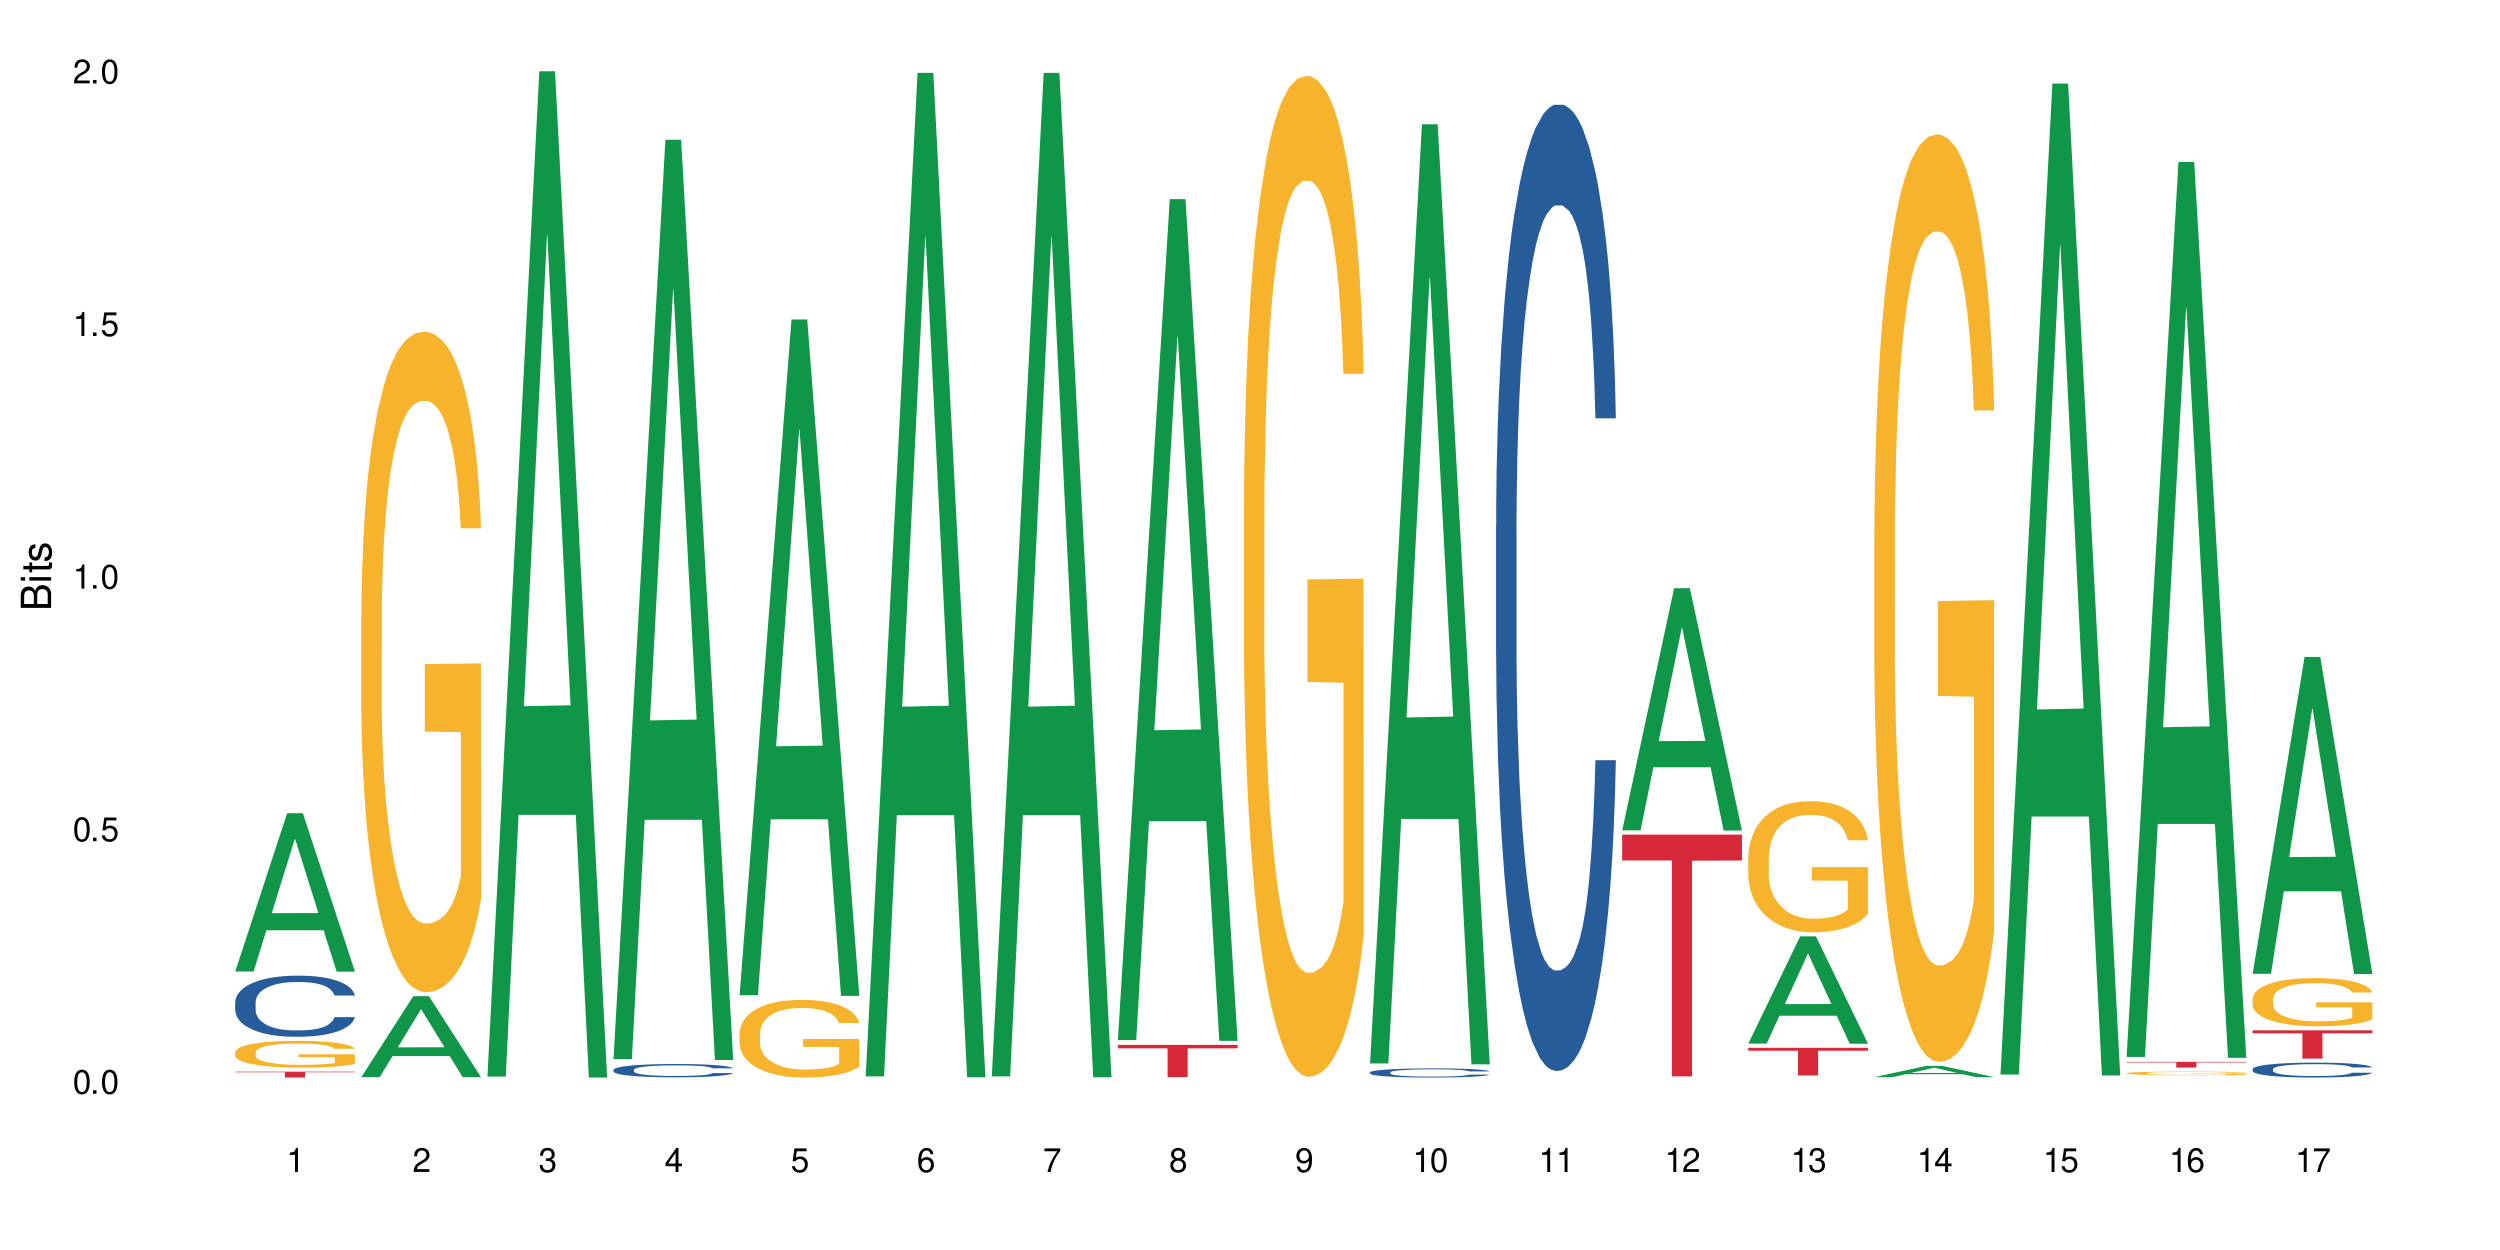 <?xml version="1.0" encoding="UTF-8"?>
<svg xmlns="http://www.w3.org/2000/svg" xmlns:xlink="http://www.w3.org/1999/xlink" width="720" height="360" viewBox="0 0 720 360">
<defs>
<g>
<g id="glyph-0-0">
</g>
<g id="glyph-0-1">
<path d="M 2.641 -6.938 C 2 -6.938 1.422 -6.656 1.078 -6.172 C 0.641 -5.562 0.406 -4.641 0.406 -3.359 C 0.406 -1.016 1.188 0.219 2.641 0.219 C 4.078 0.219 4.859 -1.016 4.859 -3.297 C 4.859 -4.641 4.656 -5.547 4.203 -6.172 C 3.844 -6.656 3.281 -6.938 2.641 -6.938 Z M 2.641 -6.188 C 3.547 -6.188 4 -5.25 4 -3.375 C 4 -1.406 3.562 -0.484 2.625 -0.484 C 1.734 -0.484 1.281 -1.438 1.281 -3.344 C 1.281 -5.25 1.734 -6.188 2.641 -6.188 Z M 2.641 -6.188 "/>
</g>
<g id="glyph-0-2">
<path d="M 1.828 -1 L 0.828 -1 L 0.828 0 L 1.828 0 Z M 1.828 -1 "/>
</g>
<g id="glyph-0-3">
<path d="M 4.562 -6.797 L 1.062 -6.797 L 0.547 -3.094 L 1.328 -3.094 C 1.719 -3.562 2.047 -3.734 2.578 -3.734 C 3.484 -3.734 4.062 -3.109 4.062 -2.094 C 4.062 -1.125 3.484 -0.531 2.578 -0.531 C 1.828 -0.531 1.375 -0.906 1.188 -1.672 L 0.328 -1.672 C 0.453 -1.109 0.547 -0.844 0.75 -0.594 C 1.125 -0.078 1.828 0.219 2.594 0.219 C 3.969 0.219 4.922 -0.781 4.922 -2.219 C 4.922 -3.562 4.031 -4.484 2.719 -4.484 C 2.25 -4.484 1.859 -4.359 1.469 -4.062 L 1.734 -5.969 L 4.562 -5.969 Z M 4.562 -6.797 "/>
</g>
<g id="glyph-0-4">
<path d="M 2.484 -4.938 L 2.484 0 L 3.328 0 L 3.328 -6.938 L 2.766 -6.938 C 2.469 -5.875 2.281 -5.734 0.984 -5.562 L 0.984 -4.938 Z M 2.484 -4.938 "/>
</g>
<g id="glyph-0-5">
<path d="M 4.859 -0.828 L 1.281 -0.828 C 1.359 -1.406 1.672 -1.781 2.5 -2.281 L 3.469 -2.828 C 4.406 -3.344 4.906 -4.062 4.906 -4.906 C 4.906 -5.484 4.672 -6.031 4.266 -6.406 C 3.859 -6.766 3.375 -6.938 2.719 -6.938 C 1.859 -6.938 1.219 -6.625 0.844 -6.031 C 0.609 -5.672 0.5 -5.234 0.484 -4.531 L 1.328 -4.531 C 1.359 -5.016 1.406 -5.281 1.531 -5.516 C 1.75 -5.938 2.188 -6.203 2.703 -6.203 C 3.469 -6.203 4.031 -5.641 4.031 -4.891 C 4.031 -4.344 3.719 -3.859 3.125 -3.516 L 2.234 -3 C 0.812 -2.172 0.406 -1.531 0.328 -0.016 L 4.859 -0.016 Z M 4.859 -0.828 "/>
</g>
<g id="glyph-0-6">
<path d="M 2.125 -3.188 L 2.578 -3.188 C 3.5 -3.188 3.984 -2.766 3.984 -1.922 C 3.984 -1.062 3.469 -0.531 2.594 -0.531 C 1.656 -0.531 1.203 -1 1.156 -2.016 L 0.312 -2.016 C 0.344 -1.453 0.438 -1.094 0.609 -0.781 C 0.953 -0.109 1.625 0.219 2.547 0.219 C 3.953 0.219 4.859 -0.625 4.859 -1.938 C 4.859 -2.828 4.516 -3.297 3.703 -3.594 C 4.344 -3.844 4.656 -4.328 4.656 -5.031 C 4.656 -6.219 3.875 -6.938 2.578 -6.938 C 1.203 -6.938 0.484 -6.172 0.453 -4.703 L 1.297 -4.703 C 1.312 -5.125 1.344 -5.359 1.453 -5.578 C 1.641 -5.969 2.062 -6.203 2.594 -6.203 C 3.344 -6.203 3.797 -5.75 3.797 -5 C 3.797 -4.516 3.609 -4.219 3.25 -4.047 C 3.016 -3.953 2.703 -3.922 2.125 -3.906 Z M 2.125 -3.188 "/>
</g>
<g id="glyph-0-7">
<path d="M 3.141 -1.672 L 3.141 0 L 3.984 0 L 3.984 -1.672 L 4.984 -1.672 L 4.984 -2.438 L 3.984 -2.438 L 3.984 -6.938 L 3.359 -6.938 L 0.266 -2.578 L 0.266 -1.672 Z M 3.141 -2.438 L 1 -2.438 L 3.141 -5.5 Z M 3.141 -2.438 "/>
</g>
<g id="glyph-0-8">
<path d="M 4.781 -5.125 C 4.609 -6.266 3.891 -6.938 2.844 -6.938 C 2.094 -6.938 1.422 -6.578 1.031 -5.953 C 0.594 -5.266 0.406 -4.422 0.406 -3.172 C 0.406 -2 0.578 -1.25 0.984 -0.641 C 1.359 -0.078 1.953 0.219 2.703 0.219 C 3.984 0.219 4.922 -0.75 4.922 -2.094 C 4.922 -3.375 4.062 -4.281 2.844 -4.281 C 2.172 -4.281 1.641 -4.031 1.281 -3.516 C 1.281 -5.234 1.828 -6.188 2.797 -6.188 C 3.391 -6.188 3.797 -5.797 3.938 -5.125 Z M 2.734 -3.531 C 3.547 -3.531 4.062 -2.953 4.062 -2.031 C 4.062 -1.156 3.484 -0.531 2.703 -0.531 C 1.922 -0.531 1.328 -1.188 1.328 -2.078 C 1.328 -2.938 1.906 -3.531 2.734 -3.531 Z M 2.734 -3.531 "/>
</g>
<g id="glyph-0-9">
<path d="M 4.984 -6.797 L 0.438 -6.797 L 0.438 -5.969 L 4.109 -5.969 C 2.5 -3.656 1.828 -2.234 1.328 0 L 2.219 0 C 2.594 -2.172 3.453 -4.047 4.984 -6.094 Z M 4.984 -6.797 "/>
</g>
<g id="glyph-0-10">
<path d="M 3.75 -3.656 C 4.469 -4.094 4.688 -4.438 4.688 -5.078 C 4.688 -6.172 3.844 -6.938 2.641 -6.938 C 1.438 -6.938 0.594 -6.172 0.594 -5.094 C 0.594 -4.438 0.812 -4.094 1.516 -3.656 C 0.734 -3.266 0.359 -2.703 0.359 -1.922 C 0.359 -0.656 1.281 0.219 2.641 0.219 C 3.984 0.219 4.922 -0.656 4.922 -1.922 C 4.922 -2.703 4.531 -3.266 3.75 -3.656 Z M 2.641 -6.188 C 3.359 -6.188 3.812 -5.75 3.812 -5.062 C 3.812 -4.406 3.344 -3.984 2.641 -3.984 C 1.922 -3.984 1.453 -4.406 1.453 -5.078 C 1.453 -5.75 1.922 -6.188 2.641 -6.188 Z M 2.641 -3.266 C 3.484 -3.266 4.062 -2.719 4.062 -1.906 C 4.062 -1.078 3.484 -0.531 2.625 -0.531 C 1.797 -0.531 1.219 -1.094 1.219 -1.906 C 1.219 -2.719 1.781 -3.266 2.641 -3.266 Z M 2.641 -3.266 "/>
</g>
<g id="glyph-0-11">
<path d="M 0.516 -1.578 C 0.672 -0.453 1.406 0.219 2.438 0.219 C 3.188 0.219 3.859 -0.141 4.266 -0.766 C 4.688 -1.453 4.891 -2.297 4.891 -3.547 C 4.891 -4.719 4.703 -5.453 4.312 -6.078 C 3.938 -6.641 3.344 -6.938 2.594 -6.938 C 1.297 -6.938 0.359 -5.969 0.359 -4.625 C 0.359 -3.344 1.234 -2.453 2.453 -2.453 C 3.094 -2.453 3.578 -2.672 4.016 -3.203 C 4 -1.484 3.469 -0.531 2.5 -0.531 C 1.906 -0.531 1.484 -0.906 1.359 -1.578 Z M 2.578 -6.203 C 3.375 -6.203 3.969 -5.531 3.969 -4.641 C 3.969 -3.797 3.391 -3.188 2.547 -3.188 C 1.734 -3.188 1.234 -3.766 1.234 -4.688 C 1.234 -5.562 1.797 -6.203 2.578 -6.203 Z M 2.578 -6.203 "/>
</g>
<g id="glyph-1-0">
</g>
<g id="glyph-1-1">
<path d="M 0 -0.953 L 0 -4.891 C 0 -5.719 -0.234 -6.344 -0.734 -6.797 C -1.188 -7.234 -1.812 -7.469 -2.5 -7.469 C -3.547 -7.469 -4.188 -7 -4.625 -5.875 C -4.984 -6.688 -5.625 -7.094 -6.531 -7.094 C -7.172 -7.094 -7.734 -6.859 -8.141 -6.391 C -8.562 -5.922 -8.75 -5.344 -8.75 -4.5 L -8.75 -0.953 Z M -4.984 -2.062 L -7.766 -2.062 L -7.766 -4.219 C -7.766 -4.844 -7.688 -5.203 -7.453 -5.5 C -7.219 -5.812 -6.859 -5.969 -6.375 -5.969 C -5.891 -5.969 -5.531 -5.812 -5.297 -5.5 C -5.062 -5.203 -4.984 -4.844 -4.984 -4.219 Z M -0.984 -2.062 L -4 -2.062 L -4 -4.781 C -4 -5.766 -3.438 -6.359 -2.484 -6.359 C -1.547 -6.359 -0.984 -5.766 -0.984 -4.781 Z M -0.984 -2.062 "/>
</g>
<g id="glyph-1-2">
<path d="M -6.281 -1.797 L -6.281 -0.797 L 0 -0.797 L 0 -1.797 Z M -8.75 -1.797 L -8.75 -0.797 L -7.484 -0.797 L -7.484 -1.797 Z M -8.75 -1.797 "/>
</g>
<g id="glyph-1-3">
<path d="M -6.281 -3.047 L -6.281 -2.016 L -8.016 -2.016 L -8.016 -1.016 L -6.281 -1.016 L -6.281 -0.172 L -5.469 -0.172 L -5.469 -1.016 L -0.719 -1.016 C -0.078 -1.016 0.281 -1.453 0.281 -2.234 C 0.281 -2.5 0.25 -2.719 0.188 -3.047 L -0.641 -3.047 C -0.609 -2.906 -0.594 -2.766 -0.594 -2.562 C -0.594 -2.141 -0.719 -2.016 -1.156 -2.016 L -5.469 -2.016 L -5.469 -3.047 Z M -6.281 -3.047 "/>
</g>
<g id="glyph-1-4">
<path d="M -4.531 -5.25 C -5.766 -5.25 -6.469 -4.422 -6.469 -2.969 C -6.469 -1.516 -5.719 -0.562 -4.547 -0.562 C -3.562 -0.562 -3.094 -1.062 -2.734 -2.562 L -2.516 -3.484 C -2.344 -4.188 -2.094 -4.469 -1.641 -4.469 C -1.047 -4.469 -0.641 -3.875 -0.641 -3 C -0.641 -2.453 -0.797 -2 -1.062 -1.75 C -1.25 -1.594 -1.422 -1.531 -1.875 -1.469 L -1.875 -0.406 C -0.422 -0.453 0.281 -1.266 0.281 -2.922 C 0.281 -4.5 -0.5 -5.516 -1.719 -5.516 C -2.656 -5.516 -3.172 -4.984 -3.469 -3.734 L -3.703 -2.766 C -3.891 -1.953 -4.156 -1.609 -4.594 -1.609 C -5.188 -1.609 -5.547 -2.125 -5.547 -2.938 C -5.547 -3.75 -5.203 -4.172 -4.531 -4.203 Z M -4.531 -5.25 "/>
</g>
</g>
</defs>
<rect x="-72" y="-36" width="864" height="432" fill="rgb(100%, 100%, 100%)" fill-opacity="1"/>
<path fill-rule="nonzero" fill="rgb(6.275%, 58.824%, 28.235%)" fill-opacity="1" d="M 67.73 279.793 L 67.77 279.75 L 82.695 234.199 L 87.227 234.199 L 102.23 279.836 L 96.957 279.836 L 93.199 267.922 L 76.723 267.922 L 73.039 279.793 L 67.73 279.793 L 78.309 262.996 L 91.688 262.953 L 85.016 241.656 L 84.941 241.613 L 84.871 241.742 L 78.273 262.953 L 78.309 262.996 Z M 67.73 279.793 "/>
<path fill-rule="nonzero" fill="rgb(14.51%, 36.078%, 60%)" fill-opacity="1" d="M 67.73 288.656 L 67.773 288.641 L 67.773 288.254 L 67.898 287.641 L 68.195 286.871 L 68.488 286.34 L 69.246 285.391 L 70.297 284.473 L 71.391 283.766 L 72.191 283.348 L 72.906 283.027 L 74.547 282.43 L 75.598 282.125 L 76.734 281.852 L 78.121 281.578 L 79.133 281.418 L 81.402 281.16 L 83.086 281.047 L 84.391 281 L 87.211 281 L 88.891 281.062 L 90.113 281.145 L 91.457 281.273 L 92.594 281.418 L 94.57 281.77 L 96.34 282.223 L 97.137 282.48 L 98.402 282.977 L 99.367 283.461 L 100.043 283.879 L 100.797 284.473 L 101.473 285.195 L 101.977 286.016 L 102.23 286.707 L 96.34 286.707 L 96.043 286.066 L 95.707 285.566 L 95.078 284.906 L 94.445 284.441 L 93.562 283.977 L 92.762 283.668 L 91.668 283.363 L 90.703 283.172 L 89.691 283.027 L 88.723 282.93 L 86.875 282.832 L 84.727 282.832 L 83.93 282.863 L 82.289 282.992 L 81.402 283.105 L 80.141 283.332 L 79.258 283.539 L 78.207 283.863 L 77.492 284.137 L 76.609 284.555 L 75.977 284.922 L 75.262 285.453 L 74.84 285.855 L 74.461 286.309 L 74.125 286.836 L 73.875 287.402 L 73.703 287.996 L 73.621 288.574 L 73.621 291.066 L 73.703 291.648 L 73.914 292.32 L 74.461 293.305 L 75.262 294.156 L 76.188 294.832 L 77.07 295.312 L 77.574 295.539 L 78.25 295.797 L 79.301 296.117 L 80.816 296.441 L 81.699 296.566 L 83.043 296.695 L 84.434 296.762 L 86.285 296.762 L 87.926 296.695 L 89.02 296.617 L 90.156 296.488 L 91.711 296.215 L 92.68 295.957 L 93.52 295.652 L 94.152 295.348 L 94.57 295.09 L 95.203 294.59 L 95.707 294.043 L 96.086 293.48 L 96.34 292.934 L 102.23 292.934 L 101.977 293.578 L 101.598 294.203 L 101.219 294.672 L 100.629 295.234 L 99.957 295.73 L 98.988 296.293 L 98.191 296.664 L 97.137 297.066 L 96.172 297.371 L 95.117 297.645 L 93.562 297.969 L 92.551 298.129 L 91.457 298.273 L 90.156 298.402 L 88.516 298.516 L 86.746 298.578 L 85.105 298.594 L 83.34 298.562 L 82.035 298.5 L 80.309 298.352 L 78.164 298.062 L 76.609 297.758 L 75.387 297.453 L 74.336 297.133 L 73.156 296.695 L 71.645 295.988 L 70.719 295.441 L 70.086 294.992 L 69.371 294.363 L 68.867 293.801 L 68.277 292.902 L 67.855 291.758 L 67.73 290.875 Z M 67.73 288.656 "/>
<path fill-rule="nonzero" fill="rgb(96.863%, 70.196%, 16.863%)" fill-opacity="1" d="M 67.73 303.062 L 67.773 303.055 L 67.773 302.914 L 67.941 302.598 L 68.363 302.16 L 68.91 301.801 L 69.496 301.52 L 69.875 301.371 L 70.508 301.16 L 71.055 301.004 L 72.441 300.688 L 74.211 300.391 L 75.176 300.266 L 76.27 300.145 L 77.828 300.012 L 78.543 299.961 L 80.73 299.852 L 83.215 299.781 L 85.949 299.758 L 87.211 299.766 L 88.934 299.793 L 91.289 299.871 L 92.637 299.941 L 93.688 300.012 L 94.781 300.105 L 96.129 300.246 L 97.391 300.414 L 98.402 300.582 L 99.41 300.793 L 100.25 301.02 L 100.965 301.266 L 101.598 301.562 L 101.977 301.809 L 102.23 302.055 L 96.383 302.055 L 96.043 301.809 L 95.664 301.617 L 95.035 301.387 L 94.402 301.215 L 93.773 301.082 L 92.594 300.898 L 91.586 300.785 L 90.324 300.688 L 89.102 300.625 L 87.715 300.582 L 86.875 300.57 L 84.645 300.57 L 82.625 300.617 L 81.445 300.676 L 80.605 300.73 L 79.426 300.836 L 78.711 300.922 L 78.289 300.977 L 77.027 301.195 L 76.188 301.391 L 75.723 301.527 L 75.137 301.738 L 74.715 301.926 L 74.25 302.211 L 74 302.422 L 73.664 302.898 L 73.621 304.168 L 73.746 304.434 L 74 304.723 L 74.336 304.977 L 74.84 305.246 L 75.348 305.449 L 76.23 305.723 L 76.988 305.906 L 77.574 306.027 L 78.711 306.215 L 79.176 306.281 L 80.27 306.406 L 81.402 306.504 L 82.793 306.59 L 83.844 306.633 L 85.527 306.668 L 87.672 306.668 L 90.195 306.625 L 91.797 306.566 L 92.891 306.512 L 93.605 306.461 L 94.488 306.387 L 95.117 306.316 L 95.707 306.238 L 96.422 306.117 L 96.422 304.434 L 86.031 304.426 L 86.031 303.641 L 102.188 303.633 L 102.23 306.387 L 101.344 306.574 L 100.25 306.758 L 99.199 306.898 L 98.105 307.02 L 96.551 307.152 L 95.289 307.238 L 93.352 307.336 L 91.586 307.398 L 89.734 307.441 L 88.094 307.461 L 86.156 307.469 L 84.434 307.457 L 82.582 307.414 L 81.109 307.355 L 79.762 307.285 L 78.418 307.195 L 76.734 307.047 L 75.641 306.926 L 74.504 306.781 L 73.367 306.602 L 72.359 306.414 L 71.688 306.266 L 71.012 306.098 L 70.297 305.887 L 69.625 305.645 L 69.121 305.426 L 68.656 305.18 L 68.32 304.949 L 67.984 304.633 L 67.816 304.379 L 67.73 304.16 Z M 67.73 303.062 "/>
<path fill-rule="nonzero" fill="rgb(83.922%, 15.686%, 22.353%)" fill-opacity="1" d="M 67.73 308.633 L 102.23 308.633 L 102.23 308.816 L 87.852 308.816 L 87.852 310.332 L 82.066 310.332 L 82.066 308.82 L 81.984 308.816 L 67.73 308.816 Z M 67.73 308.633 "/>
<path fill-rule="nonzero" fill="rgb(6.275%, 58.824%, 28.235%)" fill-opacity="1" d="M 104.043 310.219 L 104.082 310.195 L 119.008 286.914 L 123.543 286.914 L 138.543 310.238 L 133.273 310.238 L 129.512 304.152 L 113.039 304.152 L 109.352 310.219 L 104.043 310.219 L 114.621 301.633 L 128 301.609 L 121.332 290.723 L 121.258 290.703 L 121.184 290.77 L 114.586 301.609 L 114.621 301.633 Z M 104.043 310.219 "/>
<path fill-rule="nonzero" fill="rgb(96.863%, 70.196%, 16.863%)" fill-opacity="1" d="M 104.043 176.988 L 104.086 176.816 L 104.086 173.34 L 104.254 165.523 L 104.676 154.75 L 105.223 145.891 L 105.812 138.941 L 106.191 135.293 L 106.82 130.078 L 107.367 126.258 L 108.758 118.438 L 110.523 111.141 L 111.492 108.016 L 112.586 105.062 L 114.141 101.762 L 114.855 100.543 L 117.043 97.766 L 119.527 96.027 L 122.262 95.504 L 123.523 95.68 L 125.25 96.375 L 127.605 98.285 L 128.949 100.023 L 130.004 101.762 L 131.098 104.02 L 132.441 107.492 L 133.703 111.664 L 134.715 115.832 L 135.723 121.047 L 136.566 126.605 L 137.281 132.688 L 137.91 139.984 L 138.289 146.062 L 138.543 152.145 L 132.695 152.145 L 132.359 146.062 L 131.98 141.371 L 131.348 135.641 L 130.719 131.469 L 130.086 128.168 L 128.91 123.652 L 127.898 120.871 L 126.637 118.438 L 125.418 116.875 L 124.027 115.832 L 123.188 115.484 L 120.957 115.484 L 118.938 116.703 L 117.758 118.09 L 116.918 119.48 L 115.738 122.086 L 115.023 124.172 L 114.605 125.562 L 113.344 130.949 L 112.5 135.812 L 112.039 139.113 L 111.449 144.324 L 111.027 149.016 L 110.566 155.965 L 110.312 161.18 L 109.977 172.992 L 109.934 204.266 L 110.062 210.867 L 110.312 217.992 L 110.648 224.246 L 111.156 230.848 L 111.66 235.887 L 112.543 242.664 L 113.301 247.18 L 113.891 250.133 L 115.023 254.824 L 115.488 256.387 L 116.582 259.516 L 117.719 261.945 L 119.105 264.031 L 120.156 265.074 L 121.84 265.941 L 123.984 265.941 L 126.512 264.902 L 128.109 263.512 L 129.203 262.121 L 129.918 260.906 L 130.801 258.992 L 131.434 257.258 L 132.023 255.344 L 132.738 252.391 L 132.738 210.867 L 122.344 210.695 L 122.344 191.234 L 138.5 191.062 L 138.543 258.992 L 137.66 263.684 L 136.566 268.203 L 135.512 271.676 L 134.418 274.629 L 132.863 277.93 L 131.602 280.016 L 129.664 282.449 L 127.898 284.012 L 126.047 285.055 L 124.406 285.574 L 122.473 285.75 L 120.746 285.402 L 118.895 284.359 L 117.422 282.969 L 116.078 281.23 L 114.73 278.973 L 113.047 275.324 L 111.953 272.371 L 110.816 268.723 L 109.684 264.379 L 108.672 259.688 L 108 256.039 L 107.324 251.871 L 106.609 246.656 L 105.938 240.75 L 105.434 235.363 L 104.969 229.285 L 104.633 223.551 L 104.297 215.734 L 104.129 209.477 L 104.043 204.094 Z M 104.043 176.988 "/>
<path fill-rule="nonzero" fill="rgb(6.275%, 58.824%, 28.235%)" fill-opacity="1" d="M 140.359 310.059 L 140.395 309.789 L 155.32 20.527 L 159.855 20.527 L 174.855 310.332 L 169.586 310.332 L 165.828 234.684 L 149.352 234.684 L 145.664 310.059 L 140.359 310.059 L 150.938 203.391 L 164.316 203.117 L 157.645 67.875 L 157.57 67.602 L 157.496 68.418 L 150.898 203.117 L 150.938 203.391 Z M 140.359 310.059 "/>
<path fill-rule="nonzero" fill="rgb(6.275%, 58.824%, 28.235%)" fill-opacity="1" d="M 176.672 305.023 L 176.707 304.773 L 191.637 40.25 L 196.168 40.25 L 211.168 305.273 L 205.898 305.273 L 202.141 236.094 L 185.664 236.094 L 181.98 305.023 L 176.672 305.023 L 187.25 207.477 L 200.629 207.227 L 193.957 83.551 L 193.883 83.301 L 193.809 84.047 L 187.211 207.227 L 187.25 207.477 Z M 176.672 305.023 "/>
<path fill-rule="nonzero" fill="rgb(14.51%, 36.078%, 60%)" fill-opacity="1" d="M 176.672 308.105 L 176.715 308.102 L 176.715 308.016 L 176.84 307.883 L 177.133 307.715 L 177.43 307.602 L 178.188 307.395 L 179.238 307.191 L 180.332 307.039 L 181.133 306.949 L 181.848 306.879 L 183.488 306.746 L 184.539 306.68 L 185.676 306.621 L 187.062 306.562 L 188.074 306.527 L 190.344 306.473 L 192.027 306.445 L 193.332 306.438 L 196.152 306.438 L 197.832 306.449 L 199.055 306.469 L 200.398 306.496 L 201.535 306.527 L 203.512 306.605 L 205.281 306.703 L 206.078 306.758 L 207.34 306.867 L 208.309 306.973 L 208.98 307.062 L 209.738 307.191 L 210.414 307.352 L 210.918 307.531 L 211.168 307.68 L 205.281 307.68 L 204.984 307.539 L 204.648 307.434 L 204.02 307.289 L 203.387 307.188 L 202.504 307.086 L 201.703 307.02 L 200.609 306.953 L 199.641 306.91 L 198.633 306.879 L 197.664 306.855 L 195.812 306.836 L 193.668 306.836 L 192.867 306.844 L 191.227 306.871 L 190.344 306.895 L 189.082 306.945 L 188.199 306.988 L 187.148 307.059 L 186.434 307.121 L 185.547 307.211 L 184.918 307.293 L 184.203 307.406 L 183.781 307.496 L 183.402 307.594 L 183.066 307.707 L 182.812 307.832 L 182.645 307.961 L 182.562 308.086 L 182.562 308.629 L 182.645 308.758 L 182.855 308.902 L 183.402 309.117 L 184.203 309.305 L 185.129 309.449 L 186.012 309.555 L 186.516 309.605 L 187.188 309.66 L 188.242 309.73 L 189.754 309.801 L 190.641 309.828 L 191.984 309.859 L 193.375 309.871 L 195.227 309.871 L 196.867 309.859 L 197.961 309.84 L 199.094 309.812 L 200.652 309.754 L 201.621 309.695 L 202.461 309.629 L 203.094 309.562 L 203.512 309.508 L 204.145 309.398 L 204.648 309.281 L 205.027 309.156 L 205.281 309.039 L 211.168 309.039 L 210.918 309.176 L 210.539 309.312 L 210.16 309.418 L 209.57 309.539 L 208.898 309.648 L 207.93 309.77 L 207.133 309.852 L 206.078 309.938 L 205.113 310.004 L 204.059 310.066 L 202.504 310.133 L 201.492 310.168 L 200.398 310.203 L 199.094 310.23 L 197.453 310.254 L 195.688 310.27 L 194.047 310.27 L 192.281 310.266 L 190.977 310.25 L 189.25 310.219 L 187.105 310.156 L 185.547 310.09 L 184.328 310.023 L 183.277 309.953 L 182.098 309.859 L 180.586 309.703 L 179.66 309.586 L 179.027 309.484 L 178.312 309.348 L 177.809 309.227 L 177.219 309.031 L 176.797 308.781 L 176.672 308.59 Z M 176.672 308.105 "/>
<path fill-rule="nonzero" fill="rgb(6.275%, 58.824%, 28.235%)" fill-opacity="1" d="M 212.984 286.625 L 213.023 286.441 L 227.949 92.012 L 232.484 92.012 L 247.484 286.809 L 242.211 286.809 L 238.453 235.961 L 221.977 235.961 L 218.293 286.625 L 212.984 286.625 L 223.562 214.926 L 236.941 214.742 L 230.27 123.836 L 230.199 123.652 L 230.125 124.203 L 223.527 214.742 L 223.562 214.926 Z M 212.984 286.625 "/>
<path fill-rule="nonzero" fill="rgb(96.863%, 70.196%, 16.863%)" fill-opacity="1" d="M 212.984 297.551 L 213.027 297.527 L 213.027 297.121 L 213.195 296.203 L 213.617 294.934 L 214.164 293.895 L 214.754 293.078 L 215.133 292.648 L 215.762 292.035 L 216.309 291.586 L 217.699 290.668 L 219.465 289.809 L 220.434 289.441 L 221.527 289.094 L 223.082 288.707 L 223.797 288.562 L 225.984 288.238 L 228.469 288.031 L 231.203 287.973 L 232.465 287.992 L 234.188 288.074 L 236.547 288.297 L 237.891 288.504 L 238.941 288.707 L 240.035 288.973 L 241.383 289.379 L 242.645 289.871 L 243.656 290.359 L 244.664 290.973 L 245.508 291.625 L 246.223 292.34 L 246.852 293.199 L 247.23 293.914 L 247.484 294.629 L 241.637 294.629 L 241.301 293.914 L 240.922 293.363 L 240.289 292.688 L 239.656 292.199 L 239.027 291.812 L 237.848 291.281 L 236.84 290.953 L 235.578 290.668 L 234.355 290.484 L 232.969 290.359 L 232.129 290.32 L 229.898 290.32 L 227.879 290.465 L 226.699 290.625 L 225.859 290.789 L 224.68 291.098 L 223.965 291.34 L 223.547 291.504 L 222.281 292.137 L 221.441 292.711 L 220.98 293.098 L 220.391 293.711 L 219.969 294.262 L 219.508 295.078 L 219.254 295.691 L 218.918 297.078 L 218.875 300.754 L 219 301.531 L 219.254 302.367 L 219.59 303.102 L 220.094 303.879 L 220.602 304.473 L 221.484 305.27 L 222.242 305.801 L 222.828 306.145 L 223.965 306.699 L 224.43 306.883 L 225.523 307.25 L 226.66 307.535 L 228.047 307.781 L 229.098 307.902 L 230.781 308.004 L 232.926 308.004 L 235.449 307.883 L 237.051 307.719 L 238.145 307.555 L 238.859 307.414 L 239.742 307.188 L 240.375 306.984 L 240.961 306.758 L 241.676 306.41 L 241.676 301.531 L 231.285 301.512 L 231.285 299.223 L 247.441 299.203 L 247.484 307.188 L 246.602 307.738 L 245.508 308.27 L 244.453 308.68 L 243.359 309.027 L 241.805 309.414 L 240.543 309.66 L 238.605 309.945 L 236.84 310.129 L 234.988 310.25 L 233.348 310.312 L 231.414 310.332 L 229.688 310.293 L 227.836 310.168 L 226.363 310.004 L 225.02 309.801 L 223.672 309.535 L 221.988 309.105 L 220.895 308.762 L 219.758 308.332 L 218.621 307.82 L 217.613 307.27 L 216.941 306.84 L 216.266 306.352 L 215.551 305.738 L 214.879 305.043 L 214.375 304.41 L 213.91 303.695 L 213.574 303.023 L 213.238 302.102 L 213.07 301.367 L 212.984 300.734 Z M 212.984 297.551 "/>
<path fill-rule="nonzero" fill="rgb(6.275%, 58.824%, 28.235%)" fill-opacity="1" d="M 249.301 309.996 L 249.336 309.723 L 264.262 20.977 L 268.797 20.977 L 283.797 310.266 L 278.527 310.266 L 274.766 234.75 L 258.293 234.75 L 254.605 309.996 L 249.301 309.996 L 259.875 203.516 L 273.258 203.242 L 266.586 68.242 L 266.512 67.969 L 266.438 68.785 L 259.84 203.242 L 259.875 203.516 Z M 249.301 309.996 "/>
<path fill-rule="nonzero" fill="rgb(6.275%, 58.824%, 28.235%)" fill-opacity="1" d="M 285.613 309.996 L 285.648 309.723 L 300.578 20.977 L 305.109 20.977 L 320.109 310.266 L 314.84 310.266 L 311.082 234.75 L 294.605 234.75 L 290.922 309.996 L 285.613 309.996 L 296.191 203.516 L 309.57 203.242 L 302.898 68.242 L 302.824 67.969 L 302.75 68.785 L 296.152 203.242 L 296.191 203.516 Z M 285.613 309.996 "/>
<path fill-rule="nonzero" fill="rgb(6.275%, 58.824%, 28.235%)" fill-opacity="1" d="M 321.926 299.531 L 321.965 299.305 L 336.891 57.359 L 341.422 57.359 L 356.426 299.762 L 351.152 299.762 L 347.395 236.484 L 330.918 236.484 L 327.234 299.531 L 321.926 299.531 L 332.504 210.309 L 345.883 210.082 L 339.211 96.961 L 339.137 96.734 L 339.066 97.418 L 332.469 210.082 L 332.504 210.309 Z M 321.926 299.531 "/>
<path fill-rule="nonzero" fill="rgb(83.922%, 15.686%, 22.353%)" fill-opacity="1" d="M 321.926 300.926 L 356.426 300.926 L 356.426 301.918 L 342.047 301.926 L 342.047 310.219 L 336.262 310.219 L 336.262 301.938 L 336.18 301.918 L 321.926 301.918 Z M 321.926 300.926 "/>
<path fill-rule="nonzero" fill="rgb(96.863%, 70.196%, 16.863%)" fill-opacity="1" d="M 358.238 145.301 L 358.281 145.039 L 358.281 139.773 L 358.449 127.926 L 358.871 111.598 L 359.418 98.172 L 360.008 87.637 L 360.387 82.109 L 361.016 74.211 L 361.562 68.418 L 362.953 56.566 L 364.719 45.508 L 365.688 40.77 L 366.781 36.293 L 368.336 31.289 L 369.051 29.445 L 371.238 25.234 L 373.723 22.602 L 376.457 21.812 L 377.719 22.074 L 379.445 23.129 L 381.801 26.023 L 383.145 28.656 L 384.199 31.289 L 385.293 34.711 L 386.637 39.98 L 387.898 46.297 L 388.91 52.617 L 389.918 60.516 L 390.762 68.941 L 391.477 78.16 L 392.105 89.219 L 392.484 98.434 L 392.738 107.648 L 386.891 107.648 L 386.555 98.434 L 386.176 91.324 L 385.543 82.637 L 384.914 76.316 L 384.281 71.312 L 383.105 64.465 L 382.094 60.254 L 380.832 56.566 L 379.613 54.199 L 378.223 52.617 L 377.383 52.09 L 375.152 52.09 L 373.133 53.934 L 371.953 56.039 L 371.113 58.148 L 369.934 62.098 L 369.219 65.258 L 368.801 67.363 L 367.539 75.527 L 366.695 82.898 L 366.234 87.902 L 365.645 95.801 L 365.223 102.91 L 364.762 113.441 L 364.508 121.34 L 364.172 139.246 L 364.129 186.641 L 364.258 196.648 L 364.508 207.441 L 364.844 216.922 L 365.352 226.93 L 365.855 234.562 L 366.738 244.832 L 367.496 251.68 L 368.086 256.156 L 369.219 263.266 L 369.684 265.633 L 370.777 270.375 L 371.914 274.059 L 373.301 277.219 L 374.352 278.801 L 376.035 280.117 L 378.18 280.117 L 380.707 278.535 L 382.305 276.43 L 383.398 274.324 L 384.113 272.48 L 384.996 269.586 L 385.629 266.949 L 386.219 264.055 L 386.934 259.578 L 386.934 196.648 L 376.539 196.383 L 376.539 166.895 L 392.695 166.629 L 392.738 269.586 L 391.855 276.695 L 390.762 283.539 L 389.707 288.805 L 388.613 293.281 L 387.059 298.285 L 385.797 301.445 L 383.859 305.129 L 382.094 307.5 L 380.242 309.082 L 378.602 309.871 L 376.668 310.133 L 374.941 309.605 L 373.09 308.027 L 371.617 305.922 L 370.273 303.289 L 368.926 299.863 L 367.242 294.336 L 366.148 289.859 L 365.012 284.328 L 363.879 277.746 L 362.867 270.637 L 362.195 265.109 L 361.52 258.789 L 360.805 250.891 L 360.133 241.938 L 359.629 233.773 L 359.164 224.559 L 358.828 215.871 L 358.492 204.02 L 358.324 194.543 L 358.238 186.379 Z M 358.238 145.301 "/>
<path fill-rule="nonzero" fill="rgb(6.275%, 58.824%, 28.235%)" fill-opacity="1" d="M 394.555 306.281 L 394.59 306.027 L 409.516 35.785 L 414.051 35.785 L 429.051 306.535 L 423.781 306.535 L 420.02 235.859 L 403.547 235.859 L 399.859 306.281 L 394.555 306.281 L 405.133 206.625 L 418.512 206.371 L 411.84 80.02 L 411.766 79.766 L 411.691 80.527 L 405.094 206.371 L 405.133 206.625 Z M 394.555 306.281 "/>
<path fill-rule="nonzero" fill="rgb(14.51%, 36.078%, 60%)" fill-opacity="1" d="M 394.555 308.844 L 394.594 308.844 L 394.594 308.785 L 394.723 308.691 L 395.016 308.578 L 395.312 308.5 L 396.066 308.355 L 397.121 308.219 L 398.215 308.113 L 399.012 308.051 L 399.727 308.004 L 401.367 307.914 L 402.422 307.867 L 403.555 307.828 L 404.945 307.785 L 405.953 307.762 L 408.227 307.723 L 409.91 307.707 L 411.215 307.699 L 414.031 307.699 L 415.715 307.707 L 416.934 307.719 L 418.281 307.738 L 419.418 307.762 L 421.395 307.816 L 423.16 307.883 L 423.961 307.922 L 425.223 307.996 L 426.191 308.066 L 426.863 308.129 L 427.621 308.219 L 428.293 308.328 L 428.801 308.449 L 429.051 308.555 L 423.16 308.555 L 422.867 308.457 L 422.531 308.383 L 421.898 308.285 L 421.27 308.215 L 420.387 308.145 L 419.586 308.098 L 418.492 308.055 L 417.523 308.023 L 416.516 308.004 L 415.547 307.988 L 413.695 307.973 L 411.551 307.973 L 410.75 307.977 L 409.109 307.996 L 408.227 308.016 L 406.965 308.047 L 406.082 308.078 L 405.027 308.129 L 404.312 308.168 L 403.43 308.23 L 402.801 308.285 L 402.086 308.367 L 401.664 308.426 L 401.285 308.492 L 400.949 308.574 L 400.695 308.656 L 400.527 308.746 L 400.441 308.832 L 400.441 309.207 L 400.527 309.293 L 400.738 309.395 L 401.285 309.539 L 402.086 309.668 L 403.008 309.77 L 403.895 309.84 L 404.398 309.875 L 405.07 309.914 L 406.121 309.961 L 407.637 310.012 L 408.52 310.027 L 409.867 310.047 L 411.254 310.059 L 413.105 310.059 L 414.746 310.047 L 415.84 310.035 L 416.977 310.016 L 418.535 309.977 L 419.5 309.938 L 420.344 309.891 L 420.973 309.848 L 421.395 309.809 L 422.027 309.734 L 422.531 309.652 L 422.91 309.566 L 423.16 309.484 L 429.051 309.484 L 428.801 309.582 L 428.422 309.676 L 428.043 309.746 L 427.453 309.828 L 426.781 309.902 L 425.812 309.988 L 425.012 310.043 L 423.961 310.105 L 422.992 310.148 L 421.941 310.191 L 420.387 310.238 L 419.375 310.262 L 418.281 310.285 L 416.977 310.305 L 415.336 310.32 L 413.57 310.328 L 411.93 310.332 L 410.16 310.328 L 408.859 310.316 L 407.133 310.297 L 404.988 310.254 L 403.43 310.207 L 402.211 310.16 L 401.16 310.113 L 399.98 310.047 L 398.465 309.941 L 397.539 309.859 L 396.91 309.793 L 396.195 309.699 L 395.688 309.613 L 395.102 309.48 L 394.68 309.309 L 394.555 309.176 Z M 394.555 308.844 "/>
<path fill-rule="nonzero" fill="rgb(14.51%, 36.078%, 60%)" fill-opacity="1" d="M 430.867 151.266 L 430.91 151.012 L 430.91 144.906 L 431.035 135.238 L 431.328 123.027 L 431.625 114.633 L 432.383 99.625 L 433.434 85.125 L 434.527 73.934 L 435.328 67.316 L 436.043 62.23 L 437.684 52.816 L 438.734 47.984 L 439.871 43.66 L 441.258 39.336 L 442.27 36.793 L 444.539 32.723 L 446.223 30.941 L 447.527 30.18 L 450.348 30.18 L 452.027 31.195 L 453.25 32.469 L 454.594 34.504 L 455.73 36.793 L 457.707 42.387 L 459.477 49.512 L 460.273 53.582 L 461.535 61.469 L 462.504 69.098 L 463.176 75.711 L 463.934 85.125 L 464.609 96.574 L 465.113 109.547 L 465.363 120.484 L 459.477 120.484 L 459.18 110.309 L 458.844 102.422 L 458.215 91.992 L 457.582 84.617 L 456.699 77.238 L 455.898 72.406 L 454.805 67.574 L 453.836 64.52 L 452.828 62.23 L 451.859 60.703 L 450.008 59.18 L 447.863 59.18 L 447.062 59.688 L 445.422 61.723 L 444.539 63.504 L 443.277 67.062 L 442.395 70.371 L 441.344 75.457 L 440.629 79.781 L 439.742 86.398 L 439.113 92.246 L 438.398 100.645 L 437.977 107.004 L 437.598 114.125 L 437.262 122.52 L 437.008 131.422 L 436.84 140.836 L 436.758 149.992 L 436.758 189.422 L 436.84 198.582 L 437.051 209.266 L 437.598 224.781 L 438.398 238.266 L 439.324 248.949 L 440.207 256.582 L 440.711 260.145 L 441.383 264.215 L 442.438 269.301 L 443.949 274.387 L 444.836 276.422 L 446.18 278.457 L 447.57 279.477 L 449.422 279.477 L 451.062 278.457 L 452.156 277.188 L 453.289 275.152 L 454.848 270.828 L 455.816 266.758 L 456.656 261.922 L 457.289 257.09 L 457.707 253.02 L 458.34 245.133 L 458.844 236.484 L 459.223 227.582 L 459.477 218.934 L 465.363 218.934 L 465.113 229.109 L 464.734 239.027 L 464.355 246.406 L 463.766 255.309 L 463.094 263.195 L 462.125 272.098 L 461.328 277.949 L 460.273 284.309 L 459.309 289.145 L 458.254 293.469 L 456.699 298.555 L 455.688 301.098 L 454.594 303.387 L 453.289 305.422 L 451.648 307.203 L 449.883 308.223 L 448.242 308.477 L 446.477 307.969 L 445.172 306.949 L 443.445 304.66 L 441.301 300.082 L 439.742 295.25 L 438.523 290.414 L 437.473 285.328 L 436.293 278.457 L 434.781 267.266 L 433.855 258.617 L 433.223 251.492 L 432.508 241.574 L 432.004 232.668 L 431.414 218.422 L 430.992 200.363 L 430.867 186.371 Z M 430.867 151.266 "/>
<path fill-rule="nonzero" fill="rgb(6.275%, 58.824%, 28.235%)" fill-opacity="1" d="M 467.18 239.137 L 467.219 239.07 L 482.145 169.398 L 486.68 169.398 L 501.68 239.203 L 496.406 239.203 L 492.648 220.98 L 476.172 220.98 L 472.488 239.137 L 467.18 239.137 L 477.758 213.441 L 491.137 213.379 L 484.465 180.801 L 484.395 180.734 L 484.32 180.934 L 477.723 213.379 L 477.758 213.441 Z M 467.18 239.137 "/>
<path fill-rule="nonzero" fill="rgb(83.922%, 15.686%, 22.353%)" fill-opacity="1" d="M 467.18 240.367 L 501.68 240.367 L 501.68 247.82 L 487.301 247.887 L 487.301 310.008 L 481.516 310.008 L 481.516 247.949 L 481.434 247.82 L 467.18 247.82 Z M 467.18 240.367 "/>
<path fill-rule="nonzero" fill="rgb(6.275%, 58.824%, 28.235%)" fill-opacity="1" d="M 503.496 300.566 L 503.531 300.539 L 518.457 269.672 L 522.992 269.672 L 537.992 300.598 L 532.723 300.598 L 528.961 292.523 L 512.488 292.523 L 508.801 300.566 L 503.496 300.566 L 514.07 289.184 L 527.449 289.156 L 520.781 274.727 L 520.707 274.695 L 520.633 274.781 L 514.035 289.156 L 514.07 289.184 Z M 503.496 300.566 "/>
<path fill-rule="nonzero" fill="rgb(96.863%, 70.196%, 16.863%)" fill-opacity="1" d="M 503.496 246.918 L 503.535 246.883 L 503.535 246.195 L 503.703 244.641 L 504.125 242.504 L 504.672 240.746 L 505.262 239.367 L 505.641 238.641 L 506.27 237.605 L 506.816 236.848 L 508.207 235.297 L 509.973 233.848 L 510.941 233.227 L 512.035 232.641 L 513.59 231.984 L 514.305 231.742 L 516.492 231.191 L 518.977 230.848 L 521.711 230.742 L 522.973 230.777 L 524.699 230.914 L 527.055 231.297 L 528.398 231.641 L 529.453 231.984 L 530.547 232.434 L 531.891 233.125 L 533.152 233.949 L 534.164 234.777 L 535.172 235.812 L 536.016 236.918 L 536.73 238.125 L 537.359 239.574 L 537.738 240.781 L 537.992 241.988 L 532.145 241.988 L 531.809 240.781 L 531.43 239.848 L 530.797 238.711 L 530.168 237.883 L 529.535 237.227 L 528.359 236.332 L 527.348 235.777 L 526.086 235.297 L 524.867 234.984 L 523.477 234.777 L 522.637 234.711 L 520.406 234.711 L 518.387 234.949 L 517.211 235.227 L 516.367 235.504 L 515.191 236.02 L 514.477 236.434 L 514.055 236.711 L 512.793 237.777 L 511.949 238.746 L 511.488 239.398 L 510.898 240.434 L 510.477 241.367 L 510.016 242.746 L 509.762 243.781 L 509.426 246.125 L 509.383 252.332 L 509.512 253.645 L 509.762 255.059 L 510.098 256.301 L 510.605 257.609 L 511.109 258.609 L 511.992 259.957 L 512.75 260.852 L 513.34 261.438 L 514.477 262.371 L 514.938 262.68 L 516.031 263.301 L 517.168 263.785 L 518.555 264.199 L 519.605 264.406 L 521.289 264.578 L 523.438 264.578 L 525.961 264.371 L 527.559 264.094 L 528.652 263.816 L 529.367 263.578 L 530.25 263.195 L 530.883 262.852 L 531.473 262.473 L 532.188 261.887 L 532.188 253.645 L 521.797 253.609 L 521.797 249.746 L 537.949 249.711 L 537.992 263.195 L 537.109 264.129 L 536.016 265.023 L 534.965 265.715 L 533.871 266.301 L 532.312 266.957 L 531.051 267.371 L 529.117 267.852 L 527.348 268.164 L 525.496 268.371 L 523.855 268.473 L 521.922 268.508 L 520.195 268.441 L 518.344 268.234 L 516.871 267.957 L 515.527 267.613 L 514.18 267.164 L 512.496 266.438 L 511.402 265.852 L 510.27 265.129 L 509.133 264.266 L 508.121 263.336 L 507.449 262.609 L 506.777 261.781 L 506.062 260.75 L 505.387 259.574 L 504.883 258.508 L 504.418 257.301 L 504.082 256.16 L 503.746 254.609 L 503.578 253.367 L 503.496 252.301 Z M 503.496 246.918 "/>
<path fill-rule="nonzero" fill="rgb(83.922%, 15.686%, 22.353%)" fill-opacity="1" d="M 503.496 301.762 L 537.992 301.762 L 537.992 302.613 L 523.613 302.621 L 523.613 309.73 L 517.828 309.73 L 517.828 302.629 L 517.746 302.613 L 503.496 302.613 Z M 503.496 301.762 "/>
<path fill-rule="nonzero" fill="rgb(6.275%, 58.824%, 28.235%)" fill-opacity="1" d="M 539.809 310.207 L 539.844 310.203 L 554.773 306.973 L 559.305 306.973 L 574.305 310.207 L 569.035 310.207 L 565.277 309.363 L 548.801 309.363 L 545.117 310.207 L 539.809 310.207 L 550.387 309.016 L 563.766 309.012 L 557.094 307.504 L 557.02 307.5 L 556.945 307.508 L 550.348 309.012 L 550.387 309.016 Z M 539.809 310.207 "/>
<path fill-rule="nonzero" fill="rgb(96.863%, 70.196%, 16.863%)" fill-opacity="1" d="M 539.809 153.094 L 539.852 152.848 L 539.852 147.969 L 540.02 136.992 L 540.438 121.867 L 540.984 109.426 L 541.574 99.668 L 541.953 94.543 L 542.586 87.223 L 543.133 81.855 L 544.52 70.879 L 546.285 60.633 L 547.254 56.242 L 548.348 52.094 L 549.906 47.461 L 550.621 45.75 L 552.809 41.848 L 555.289 39.41 L 558.023 38.676 L 559.285 38.922 L 561.012 39.898 L 563.367 42.582 L 564.715 45.02 L 565.766 47.461 L 566.859 50.629 L 568.207 55.512 L 569.469 61.363 L 570.477 67.219 L 571.488 74.539 L 572.328 82.344 L 573.043 90.883 L 573.676 101.129 L 574.055 109.668 L 574.305 118.207 L 568.457 118.207 L 568.121 109.668 L 567.742 103.082 L 567.113 95.031 L 566.48 89.176 L 565.848 84.539 L 564.672 78.199 L 563.66 74.293 L 562.398 70.879 L 561.18 68.684 L 559.793 67.219 L 558.949 66.73 L 556.719 66.73 L 554.699 68.441 L 553.523 70.391 L 552.68 72.344 L 551.504 76.004 L 550.789 78.93 L 550.367 80.883 L 549.105 88.445 L 548.266 95.273 L 547.801 99.91 L 547.211 107.23 L 546.793 113.816 L 546.328 123.574 L 546.078 130.895 L 545.738 147.48 L 545.699 191.395 L 545.824 200.664 L 546.078 210.668 L 546.414 219.449 L 546.918 228.719 L 547.422 235.793 L 548.305 245.309 L 549.062 251.652 L 549.652 255.801 L 550.789 262.387 L 551.25 264.582 L 552.344 268.973 L 553.48 272.387 L 554.871 275.316 L 555.922 276.777 L 557.605 278 L 559.75 278 L 562.273 276.535 L 563.871 274.582 L 564.965 272.633 L 565.68 270.926 L 566.566 268.242 L 567.195 265.801 L 567.785 263.117 L 568.5 258.969 L 568.5 200.664 L 558.109 200.422 L 558.109 173.098 L 574.266 172.852 L 574.305 268.242 L 573.422 274.828 L 572.328 281.172 L 571.277 286.051 L 570.184 290.195 L 568.625 294.832 L 567.363 297.758 L 565.43 301.176 L 563.66 303.371 L 561.812 304.836 L 560.172 305.566 L 558.234 305.809 L 556.512 305.324 L 554.66 303.859 L 553.188 301.906 L 551.84 299.469 L 550.492 296.297 L 548.812 291.172 L 547.719 287.027 L 546.582 281.902 L 545.445 275.805 L 544.438 269.215 L 543.762 264.094 L 543.09 258.238 L 542.375 250.918 L 541.699 242.625 L 541.195 235.062 L 540.734 226.523 L 540.398 218.473 L 540.059 207.496 L 539.891 198.715 L 539.809 191.148 Z M 539.809 153.094 "/>
<path fill-rule="nonzero" fill="rgb(6.275%, 58.824%, 28.235%)" fill-opacity="1" d="M 576.121 309.473 L 576.16 309.203 L 591.086 24.055 L 595.617 24.055 L 610.621 309.742 L 605.348 309.742 L 601.59 235.168 L 585.113 235.168 L 581.43 309.473 L 576.121 309.473 L 586.699 204.32 L 600.078 204.051 L 593.406 70.73 L 593.332 70.465 L 593.262 71.27 L 586.664 204.051 L 586.699 204.32 Z M 576.121 309.473 "/>
<path fill-rule="nonzero" fill="rgb(6.275%, 58.824%, 28.235%)" fill-opacity="1" d="M 612.434 304.402 L 612.473 304.16 L 627.398 46.645 L 631.934 46.645 L 646.934 304.645 L 641.664 304.645 L 637.902 237.297 L 621.43 237.297 L 617.742 304.402 L 612.434 304.402 L 623.012 209.441 L 636.391 209.199 L 629.723 88.797 L 629.648 88.555 L 629.574 89.281 L 622.977 209.199 L 623.012 209.441 Z M 612.434 304.402 "/>
<path fill-rule="nonzero" fill="rgb(96.863%, 70.196%, 16.863%)" fill-opacity="1" d="M 612.434 309.074 L 612.477 309.07 L 612.477 309.055 L 612.645 309.008 L 613.066 308.949 L 613.613 308.902 L 614.203 308.863 L 614.582 308.844 L 615.211 308.812 L 615.758 308.793 L 617.148 308.75 L 618.914 308.711 L 619.883 308.691 L 620.977 308.676 L 622.531 308.656 L 623.246 308.652 L 625.434 308.637 L 627.918 308.625 L 630.652 308.621 L 631.914 308.625 L 633.641 308.629 L 635.996 308.637 L 637.34 308.648 L 638.395 308.656 L 639.488 308.668 L 640.832 308.688 L 642.094 308.711 L 643.105 308.734 L 644.113 308.766 L 644.957 308.793 L 645.672 308.828 L 646.301 308.867 L 646.68 308.902 L 646.934 308.938 L 641.086 308.938 L 640.75 308.902 L 640.371 308.875 L 639.738 308.844 L 639.109 308.82 L 638.477 308.805 L 637.301 308.777 L 636.289 308.762 L 635.027 308.75 L 633.809 308.742 L 632.418 308.734 L 629.348 308.734 L 627.328 308.738 L 626.148 308.746 L 625.309 308.754 L 624.129 308.77 L 623.414 308.781 L 622.996 308.789 L 621.734 308.82 L 620.891 308.844 L 620.43 308.863 L 619.84 308.891 L 619.418 308.918 L 618.957 308.957 L 618.703 308.984 L 618.367 309.051 L 618.324 309.223 L 618.453 309.262 L 618.703 309.301 L 619.039 309.336 L 619.547 309.371 L 620.051 309.398 L 620.934 309.438 L 621.691 309.461 L 622.281 309.477 L 623.414 309.504 L 623.879 309.512 L 624.973 309.527 L 626.109 309.543 L 627.496 309.555 L 628.547 309.559 L 630.23 309.566 L 632.375 309.566 L 634.902 309.559 L 636.5 309.551 L 637.594 309.543 L 638.309 309.535 L 639.191 309.527 L 639.824 309.516 L 640.41 309.508 L 641.129 309.488 L 641.129 309.262 L 630.734 309.258 L 630.734 309.152 L 646.891 309.152 L 646.934 309.527 L 646.051 309.551 L 644.957 309.578 L 643.902 309.598 L 642.809 309.613 L 641.254 309.629 L 639.992 309.641 L 638.055 309.656 L 636.289 309.664 L 634.438 309.672 L 632.797 309.672 L 630.863 309.676 L 629.137 309.672 L 627.285 309.668 L 625.812 309.66 L 624.469 309.648 L 623.121 309.637 L 621.438 309.617 L 620.344 309.602 L 619.207 309.578 L 618.074 309.555 L 617.062 309.531 L 616.391 309.508 L 615.715 309.488 L 615 309.457 L 614.328 309.426 L 613.824 309.395 L 613.359 309.363 L 613.023 309.332 L 612.688 309.285 L 612.52 309.254 L 612.434 309.223 Z M 612.434 309.074 "/>
<path fill-rule="nonzero" fill="rgb(83.922%, 15.686%, 22.353%)" fill-opacity="1" d="M 612.434 305.809 L 646.934 305.809 L 646.934 305.984 L 632.555 305.988 L 632.555 307.457 L 626.77 307.457 L 626.77 305.988 L 626.688 305.984 L 612.434 305.984 Z M 612.434 305.809 "/>
<path fill-rule="nonzero" fill="rgb(6.275%, 58.824%, 28.235%)" fill-opacity="1" d="M 648.75 280.453 L 648.785 280.367 L 663.711 189.195 L 668.246 189.195 L 683.246 280.539 L 677.977 280.539 L 674.215 256.695 L 657.742 256.695 L 654.055 280.453 L 648.75 280.453 L 659.328 246.832 L 672.707 246.746 L 666.035 204.117 L 665.961 204.031 L 665.887 204.289 L 659.289 246.746 L 659.328 246.832 Z M 648.75 280.453 "/>
<path fill-rule="nonzero" fill="rgb(14.51%, 36.078%, 60%)" fill-opacity="1" d="M 648.75 307.906 L 648.789 307.902 L 648.789 307.809 L 648.918 307.66 L 649.211 307.473 L 649.508 307.34 L 650.262 307.109 L 651.316 306.887 L 652.41 306.715 L 653.207 306.613 L 653.922 306.531 L 655.562 306.387 L 656.617 306.312 L 657.75 306.246 L 659.141 306.18 L 660.148 306.141 L 662.422 306.078 L 664.105 306.051 L 665.41 306.039 L 668.227 306.039 L 669.91 306.055 L 671.129 306.074 L 672.477 306.105 L 673.613 306.141 L 675.59 306.227 L 677.355 306.336 L 678.156 306.398 L 679.418 306.52 L 680.387 306.641 L 681.059 306.742 L 681.816 306.887 L 682.488 307.062 L 682.996 307.262 L 683.246 307.434 L 677.355 307.434 L 677.062 307.273 L 676.727 307.152 L 676.094 306.992 L 675.465 306.879 L 674.582 306.766 L 673.781 306.691 L 672.688 306.617 L 671.719 306.566 L 670.711 306.531 L 669.742 306.508 L 667.891 306.484 L 665.746 306.484 L 664.945 306.492 L 663.305 306.523 L 662.422 306.551 L 661.16 306.609 L 660.277 306.66 L 659.223 306.738 L 658.508 306.805 L 657.625 306.906 L 656.996 306.996 L 656.281 307.125 L 655.859 307.223 L 655.48 307.332 L 655.145 307.465 L 654.891 307.602 L 654.723 307.746 L 654.637 307.887 L 654.637 308.496 L 654.723 308.637 L 654.934 308.801 L 655.48 309.043 L 656.281 309.25 L 657.203 309.414 L 658.09 309.531 L 658.594 309.586 L 659.266 309.648 L 660.316 309.727 L 661.832 309.805 L 662.715 309.836 L 664.062 309.871 L 665.449 309.887 L 667.301 309.887 L 668.941 309.871 L 670.035 309.852 L 671.172 309.816 L 672.73 309.75 L 673.695 309.688 L 674.539 309.613 L 675.168 309.539 L 675.59 309.477 L 676.223 309.355 L 676.727 309.223 L 677.105 309.086 L 677.355 308.949 L 683.246 308.949 L 682.996 309.109 L 682.617 309.262 L 682.238 309.375 L 681.648 309.512 L 680.977 309.633 L 680.008 309.77 L 679.207 309.863 L 678.156 309.961 L 677.188 310.035 L 676.137 310.102 L 674.582 310.18 L 673.57 310.219 L 672.477 310.254 L 671.172 310.285 L 669.531 310.312 L 667.766 310.328 L 666.125 310.332 L 664.355 310.324 L 663.051 310.309 L 661.328 310.273 L 659.184 310.203 L 657.625 310.129 L 656.406 310.055 L 655.355 309.977 L 654.176 309.871 L 652.66 309.695 L 651.734 309.562 L 651.105 309.453 L 650.391 309.301 L 649.883 309.164 L 649.297 308.941 L 648.875 308.664 L 648.75 308.449 Z M 648.75 307.906 "/>
<path fill-rule="nonzero" fill="rgb(96.863%, 70.196%, 16.863%)" fill-opacity="1" d="M 648.75 287.637 L 648.789 287.625 L 648.789 287.371 L 648.961 286.805 L 649.379 286.02 L 649.926 285.375 L 650.516 284.867 L 650.895 284.602 L 651.523 284.223 L 652.074 283.941 L 653.461 283.375 L 655.227 282.844 L 656.195 282.613 L 657.289 282.398 L 658.844 282.16 L 659.562 282.07 L 661.75 281.867 L 664.23 281.742 L 666.965 281.703 L 668.227 281.715 L 669.953 281.766 L 672.309 281.906 L 673.656 282.031 L 674.707 282.16 L 675.801 282.324 L 677.145 282.578 L 678.41 282.879 L 679.418 283.184 L 680.43 283.562 L 681.27 283.969 L 681.984 284.41 L 682.617 284.941 L 682.996 285.387 L 683.246 285.828 L 677.398 285.828 L 677.062 285.387 L 676.684 285.043 L 676.051 284.625 L 675.422 284.324 L 674.789 284.082 L 673.613 283.754 L 672.602 283.551 L 671.34 283.375 L 670.121 283.258 L 668.73 283.184 L 667.891 283.16 L 665.66 283.16 L 663.641 283.246 L 662.465 283.348 L 661.621 283.449 L 660.445 283.641 L 659.73 283.793 L 659.309 283.891 L 658.047 284.285 L 657.203 284.641 L 656.742 284.879 L 656.152 285.258 L 655.734 285.602 L 655.27 286.105 L 655.016 286.488 L 654.68 287.348 L 654.637 289.625 L 654.766 290.105 L 655.016 290.625 L 655.355 291.082 L 655.859 291.562 L 656.363 291.93 L 657.246 292.422 L 658.004 292.75 L 658.594 292.965 L 659.73 293.309 L 660.191 293.422 L 661.285 293.648 L 662.422 293.828 L 663.809 293.98 L 664.863 294.055 L 666.543 294.117 L 668.691 294.117 L 671.215 294.043 L 672.812 293.941 L 673.906 293.84 L 674.621 293.75 L 675.504 293.613 L 676.137 293.484 L 676.727 293.348 L 677.441 293.133 L 677.441 290.105 L 667.051 290.094 L 667.051 288.676 L 683.203 288.664 L 683.246 293.613 L 682.363 293.953 L 681.27 294.281 L 680.219 294.535 L 679.125 294.75 L 677.566 294.992 L 676.305 295.145 L 674.371 295.32 L 672.602 295.434 L 670.75 295.512 L 669.109 295.547 L 667.176 295.562 L 665.449 295.535 L 663.602 295.461 L 662.129 295.359 L 660.781 295.23 L 659.434 295.066 L 657.75 294.801 L 656.656 294.586 L 655.523 294.32 L 654.387 294.004 L 653.375 293.664 L 652.703 293.398 L 652.031 293.094 L 651.316 292.715 L 650.641 292.281 L 650.137 291.891 L 649.676 291.449 L 649.336 291.031 L 649 290.461 L 648.832 290.004 L 648.75 289.613 Z M 648.75 287.637 "/>
<path fill-rule="nonzero" fill="rgb(83.922%, 15.686%, 22.353%)" fill-opacity="1" d="M 648.75 296.727 L 683.246 296.727 L 683.246 297.598 L 668.867 297.605 L 668.867 304.875 L 663.086 304.875 L 663.086 297.613 L 663 297.598 L 648.75 297.598 Z M 648.75 296.727 "/>
<g fill="rgb(0%, 0%, 0%)" fill-opacity="1">
<use xlink:href="#glyph-0-1" x="20.965" y="314.993"/>
<use xlink:href="#glyph-0-2" x="25.965" y="314.993"/>
<use xlink:href="#glyph-0-1" x="28.965" y="314.993"/>
</g>
<g fill="rgb(0%, 0%, 0%)" fill-opacity="1">
<use xlink:href="#glyph-0-1" x="20.965" y="242.251"/>
<use xlink:href="#glyph-0-2" x="25.965" y="242.251"/>
<use xlink:href="#glyph-0-3" x="28.965" y="242.251"/>
</g>
<g fill="rgb(0%, 0%, 0%)" fill-opacity="1">
<use xlink:href="#glyph-0-4" x="20.965" y="169.509"/>
<use xlink:href="#glyph-0-2" x="25.965" y="169.509"/>
<use xlink:href="#glyph-0-1" x="28.965" y="169.509"/>
</g>
<g fill="rgb(0%, 0%, 0%)" fill-opacity="1">
<use xlink:href="#glyph-0-4" x="20.965" y="96.767"/>
<use xlink:href="#glyph-0-2" x="25.965" y="96.767"/>
<use xlink:href="#glyph-0-3" x="28.965" y="96.767"/>
</g>
<g fill="rgb(0%, 0%, 0%)" fill-opacity="1">
<use xlink:href="#glyph-0-5" x="20.965" y="24.024"/>
<use xlink:href="#glyph-0-2" x="25.965" y="24.024"/>
<use xlink:href="#glyph-0-1" x="28.965" y="24.024"/>
</g>
<g fill="rgb(0%, 0%, 0%)" fill-opacity="1">
<use xlink:href="#glyph-0-4" x="82.48" y="337.532"/>
</g>
<g fill="rgb(0%, 0%, 0%)" fill-opacity="1">
<use xlink:href="#glyph-0-5" x="118.793" y="337.532"/>
</g>
<g fill="rgb(0%, 0%, 0%)" fill-opacity="1">
<use xlink:href="#glyph-0-6" x="155.105" y="337.532"/>
</g>
<g fill="rgb(0%, 0%, 0%)" fill-opacity="1">
<use xlink:href="#glyph-0-7" x="191.422" y="337.532"/>
</g>
<g fill="rgb(0%, 0%, 0%)" fill-opacity="1">
<use xlink:href="#glyph-0-3" x="227.734" y="337.532"/>
</g>
<g fill="rgb(0%, 0%, 0%)" fill-opacity="1">
<use xlink:href="#glyph-0-8" x="264.047" y="337.532"/>
</g>
<g fill="rgb(0%, 0%, 0%)" fill-opacity="1">
<use xlink:href="#glyph-0-9" x="300.363" y="337.532"/>
</g>
<g fill="rgb(0%, 0%, 0%)" fill-opacity="1">
<use xlink:href="#glyph-0-10" x="336.676" y="337.532"/>
</g>
<g fill="rgb(0%, 0%, 0%)" fill-opacity="1">
<use xlink:href="#glyph-0-11" x="372.988" y="337.532"/>
</g>
<g fill="rgb(0%, 0%, 0%)" fill-opacity="1">
<use xlink:href="#glyph-0-4" x="406.801" y="337.532"/>
<use xlink:href="#glyph-0-1" x="411.801" y="337.532"/>
</g>
<g fill="rgb(0%, 0%, 0%)" fill-opacity="1">
<use xlink:href="#glyph-0-4" x="443.117" y="337.532"/>
<use xlink:href="#glyph-0-4" x="448.117" y="337.532"/>
</g>
<g fill="rgb(0%, 0%, 0%)" fill-opacity="1">
<use xlink:href="#glyph-0-4" x="479.43" y="337.532"/>
<use xlink:href="#glyph-0-5" x="484.43" y="337.532"/>
</g>
<g fill="rgb(0%, 0%, 0%)" fill-opacity="1">
<use xlink:href="#glyph-0-4" x="515.742" y="337.532"/>
<use xlink:href="#glyph-0-6" x="520.742" y="337.532"/>
</g>
<g fill="rgb(0%, 0%, 0%)" fill-opacity="1">
<use xlink:href="#glyph-0-4" x="552.059" y="337.532"/>
<use xlink:href="#glyph-0-7" x="557.059" y="337.532"/>
</g>
<g fill="rgb(0%, 0%, 0%)" fill-opacity="1">
<use xlink:href="#glyph-0-4" x="588.371" y="337.532"/>
<use xlink:href="#glyph-0-3" x="593.371" y="337.532"/>
</g>
<g fill="rgb(0%, 0%, 0%)" fill-opacity="1">
<use xlink:href="#glyph-0-4" x="624.684" y="337.532"/>
<use xlink:href="#glyph-0-8" x="629.684" y="337.532"/>
</g>
<g fill="rgb(0%, 0%, 0%)" fill-opacity="1">
<use xlink:href="#glyph-0-4" x="660.996" y="337.532"/>
<use xlink:href="#glyph-0-9" x="665.996" y="337.532"/>
</g>
<g fill="rgb(0%, 0%, 0%)" fill-opacity="1">
<use xlink:href="#glyph-1-1" x="14.725" y="176.012"/>
<use xlink:href="#glyph-1-2" x="14.725" y="168.012"/>
<use xlink:href="#glyph-1-3" x="14.725" y="165.012"/>
<use xlink:href="#glyph-1-4" x="14.725" y="162.012"/>
</g>
</svg>
